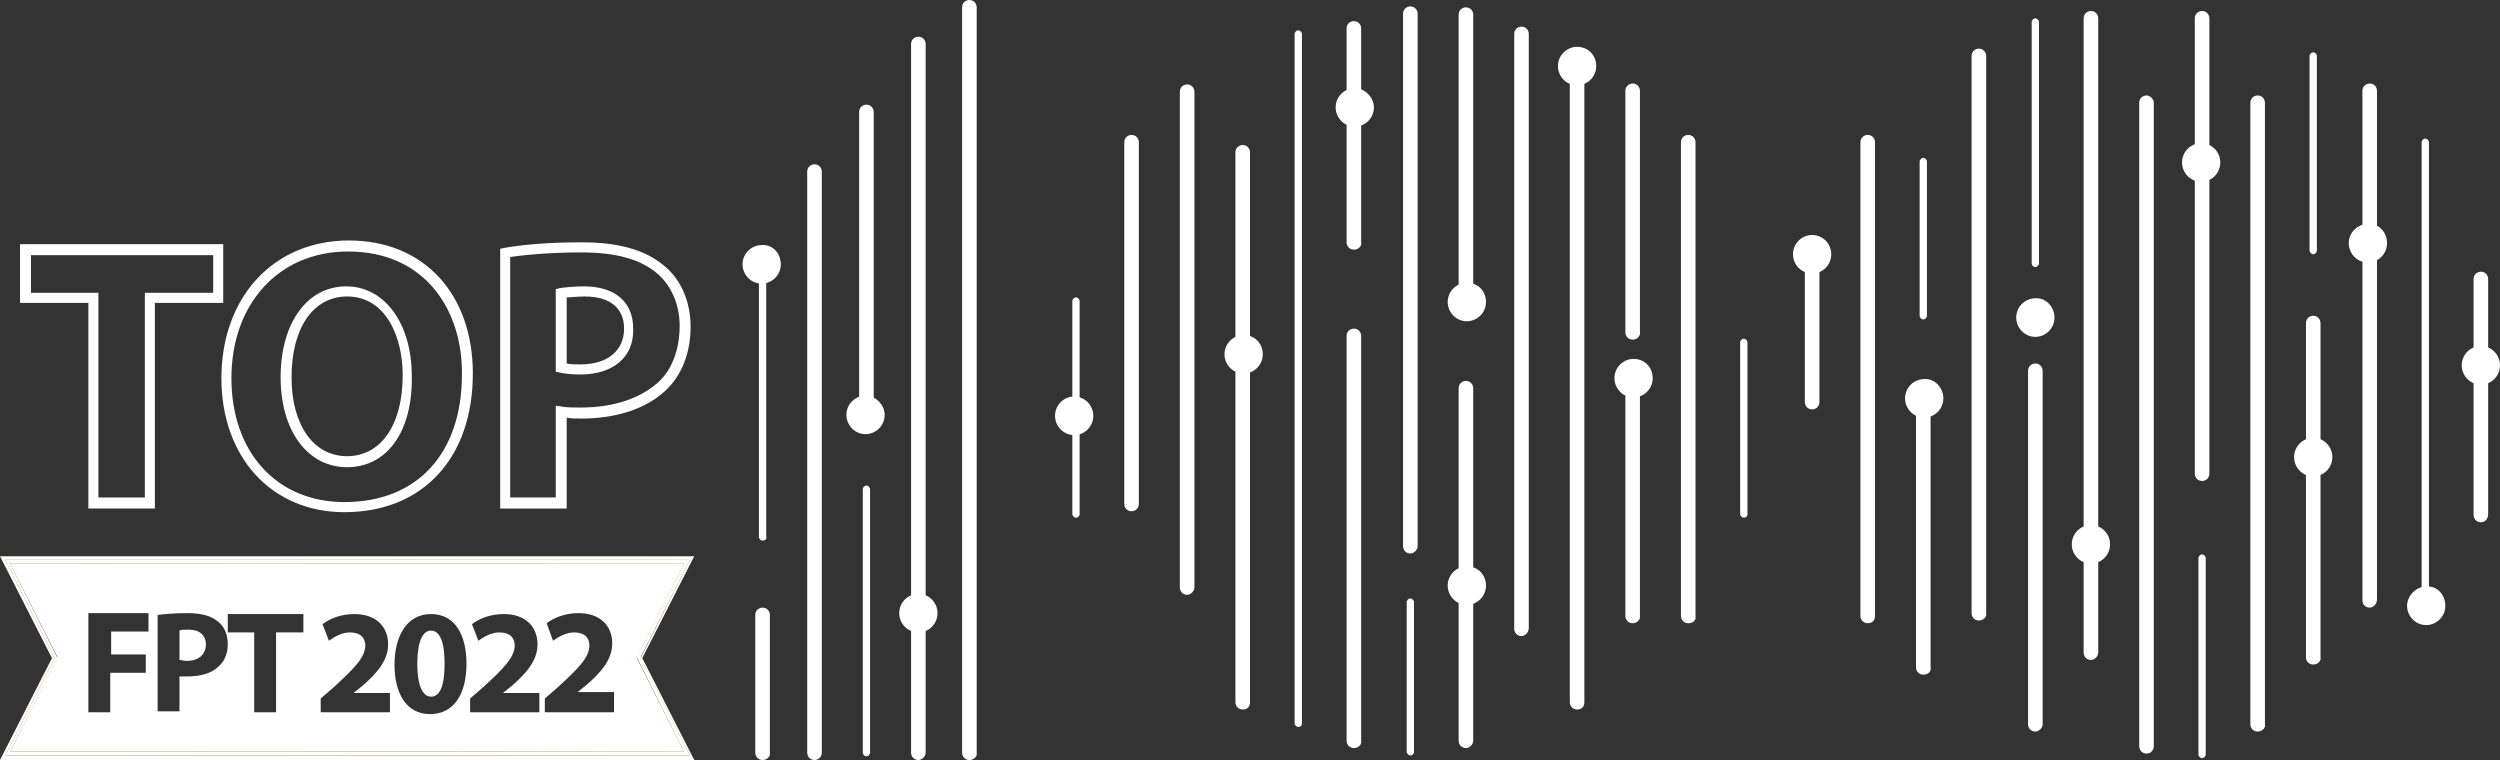 <svg width="125" height="38" viewBox="0 0 125 38" fill="none" xmlns="http://www.w3.org/2000/svg">
<rect x="0" y="0" width="125" height="38" fill="#333333" stroke="none"/>
<g clip-path="url(#clip0_896_8709)">
<path d="M53.799 25.884C53.708 25.884 53.617 25.792 53.617 25.701V15.053C53.617 14.961 53.708 14.87 53.799 14.87C53.89 14.87 53.981 14.961 53.981 15.053V25.746C53.936 25.838 53.89 25.884 53.799 25.884Z" fill="white"/>
<path d="M56.578 25.563C56.35 25.563 56.214 25.379 56.214 25.196V7.114C56.214 6.884 56.396 6.746 56.578 6.746C56.806 6.746 56.942 6.93 56.942 7.114V25.196C56.942 25.425 56.76 25.563 56.578 25.563Z" fill="white"/>
<path d="M59.357 29.739C59.129 29.739 58.992 29.556 58.992 29.372V4.589C58.992 4.36 59.175 4.222 59.357 4.222C59.584 4.222 59.721 4.406 59.721 4.589V29.372C59.721 29.556 59.539 29.739 59.357 29.739Z" fill="white"/>
<path d="M62.136 35.476C61.908 35.476 61.771 35.292 61.771 35.109V7.618C61.771 7.389 61.953 7.251 62.136 7.251C62.363 7.251 62.5 7.435 62.5 7.618V35.109C62.5 35.338 62.363 35.476 62.136 35.476Z" fill="white"/>
<path d="M64.914 36.348C64.823 36.348 64.732 36.256 64.732 36.164V1.698C64.732 1.606 64.823 1.515 64.914 1.515C65.005 1.515 65.097 1.606 65.097 1.698V36.164C65.097 36.302 65.005 36.348 64.914 36.348Z" fill="white"/>
<path d="M67.693 37.403C67.465 37.403 67.329 37.22 67.329 37.036V16.797C67.329 16.568 67.511 16.43 67.693 16.43C67.921 16.43 68.058 16.613 68.058 16.797V37.036C68.103 37.22 67.921 37.403 67.693 37.403Z" fill="white"/>
<path d="M87.19 25.884C87.099 25.884 87.008 25.792 87.008 25.701V17.118C87.008 17.027 87.099 16.935 87.19 16.935C87.281 16.935 87.373 17.027 87.373 17.118V25.701C87.373 25.838 87.281 25.884 87.19 25.884Z" fill="white"/>
<path d="M70.517 37.771C70.426 37.771 70.335 37.679 70.335 37.587V30.106C70.335 30.015 70.426 29.923 70.517 29.923C70.609 29.923 70.7 30.015 70.7 30.106V37.633C70.654 37.725 70.609 37.771 70.517 37.771Z" fill="white"/>
<path d="M67.693 12.483C67.465 12.483 67.329 12.3 67.329 12.116V1.423C67.329 1.193 67.511 1.056 67.693 1.056C67.921 1.056 68.058 1.239 68.058 1.423V12.116C68.103 12.3 67.921 12.483 67.693 12.483Z" fill="white"/>
<path d="M84.412 31.162C84.184 31.162 84.047 30.978 84.047 30.795V7.114C84.047 6.884 84.229 6.746 84.412 6.746C84.639 6.746 84.776 6.93 84.776 7.114V30.795C84.821 31.024 84.639 31.162 84.412 31.162Z" fill="white"/>
<path d="M81.633 16.981C81.405 16.981 81.268 16.797 81.268 16.614V4.544C81.268 4.314 81.45 4.176 81.633 4.176C81.86 4.176 81.997 4.36 81.997 4.544V16.568C82.043 16.797 81.86 16.981 81.633 16.981Z" fill="white"/>
<path d="M81.633 31.162C81.405 31.162 81.268 30.978 81.268 30.795V18.725C81.268 18.495 81.45 18.358 81.633 18.358C81.86 18.358 81.997 18.541 81.997 18.725V30.749C82.043 30.978 81.86 31.162 81.633 31.162Z" fill="white"/>
<path d="M78.854 35.476C78.626 35.476 78.489 35.292 78.489 35.109V2.8C78.489 2.57 78.672 2.432 78.854 2.432C79.082 2.432 79.218 2.616 79.218 2.8V35.109C79.218 35.338 79.082 35.476 78.854 35.476Z" fill="white"/>
<path d="M76.075 31.804C75.847 31.804 75.711 31.621 75.711 31.437V1.698C75.711 1.469 75.893 1.331 76.075 1.331C76.303 1.331 76.439 1.515 76.439 1.698V31.391C76.439 31.621 76.257 31.804 76.075 31.804Z" fill="white"/>
<path d="M73.296 37.403C73.069 37.403 72.932 37.22 72.932 37.036V19.413C72.932 19.184 73.114 19.046 73.296 19.046C73.524 19.046 73.661 19.23 73.661 19.413V37.036C73.661 37.22 73.478 37.403 73.296 37.403Z" fill="white"/>
<path d="M73.296 15.787C73.069 15.787 72.932 15.604 72.932 15.42V0.734C72.932 0.505 73.114 0.367 73.296 0.367C73.524 0.367 73.661 0.551 73.661 0.734V15.374C73.661 15.604 73.478 15.787 73.296 15.787Z" fill="white"/>
<path d="M70.517 27.674C70.29 27.674 70.153 27.49 70.153 27.307V0.688C70.153 0.459 70.335 0.321 70.517 0.321C70.745 0.321 70.882 0.505 70.882 0.688V27.307C70.882 27.49 70.7 27.674 70.517 27.674Z" fill="white"/>
<path d="M90.607 20.469C90.379 20.469 90.242 20.285 90.242 20.101V12.208C90.242 11.978 90.425 11.841 90.607 11.841C90.835 11.841 90.971 12.024 90.971 12.208V20.101C90.971 20.285 90.835 20.469 90.607 20.469Z" fill="white"/>
<path d="M93.386 31.162C93.158 31.162 93.021 30.978 93.021 30.795V7.114C93.021 6.884 93.203 6.746 93.386 6.746C93.613 6.746 93.75 6.93 93.75 7.114V30.795C93.75 31.024 93.613 31.162 93.386 31.162Z" fill="white"/>
<path d="M96.164 33.732C95.937 33.732 95.8 33.548 95.8 33.365V19.413C95.8 19.184 95.982 19.046 96.164 19.046C96.392 19.046 96.529 19.23 96.529 19.413V33.365C96.574 33.594 96.392 33.732 96.164 33.732Z" fill="white"/>
<path d="M96.164 15.971C96.073 15.971 95.982 15.879 95.982 15.787V8.077C95.982 7.986 96.073 7.894 96.164 7.894C96.255 7.894 96.347 7.986 96.347 8.077V15.787C96.347 15.879 96.255 15.971 96.164 15.971Z" fill="white"/>
<path d="M98.943 31.024C98.715 31.024 98.579 30.841 98.579 30.657V2.8C98.579 2.57 98.761 2.432 98.943 2.432C99.171 2.432 99.308 2.616 99.308 2.8V30.657C99.353 30.841 99.171 31.024 98.943 31.024Z" fill="white"/>
<path d="M101.768 36.577C101.54 36.577 101.403 36.394 101.403 36.21V18.541C101.403 18.312 101.585 18.174 101.768 18.174C101.995 18.174 102.132 18.358 102.132 18.541V36.21C102.132 36.394 101.95 36.577 101.768 36.577Z" fill="white"/>
<path d="M101.768 13.355C101.676 13.355 101.585 13.263 101.585 13.171V1.101C101.585 1.01 101.676 0.918 101.768 0.918C101.859 0.918 101.95 1.01 101.95 1.101V13.217C101.904 13.263 101.859 13.355 101.768 13.355Z" fill="white"/>
<path d="M104.546 32.998C104.319 32.998 104.182 32.814 104.182 32.63V0.918C104.182 0.688 104.364 0.551 104.546 0.551C104.774 0.551 104.911 0.734 104.911 0.918V32.63C104.911 32.814 104.729 32.998 104.546 32.998Z" fill="white"/>
<path d="M124.043 26.114C123.816 26.114 123.679 25.93 123.679 25.746V13.952C123.679 13.722 123.861 13.585 124.043 13.585C124.271 13.585 124.408 13.768 124.408 13.952V25.701C124.408 25.93 124.271 26.114 124.043 26.114Z" fill="white"/>
<path d="M121.265 30.978C121.173 30.978 121.082 30.887 121.082 30.795V7.114C121.082 7.022 121.173 6.93 121.265 6.93C121.356 6.93 121.447 7.022 121.447 7.114V30.795C121.401 30.887 121.356 30.978 121.265 30.978Z" fill="white"/>
<path d="M118.486 30.382C118.258 30.382 118.121 30.198 118.121 30.015V4.544C118.121 4.314 118.304 4.176 118.486 4.176C118.714 4.176 118.85 4.36 118.85 4.544V29.969C118.85 30.198 118.668 30.382 118.486 30.382Z" fill="white"/>
<path d="M115.661 12.713C115.57 12.713 115.479 12.621 115.479 12.529V2.8C115.479 2.708 115.57 2.616 115.661 2.616C115.753 2.616 115.844 2.708 115.844 2.8V12.529C115.844 12.621 115.753 12.713 115.661 12.713Z" fill="white"/>
<path d="M115.661 33.227C115.434 33.227 115.297 33.044 115.297 32.86V16.155C115.297 15.925 115.479 15.787 115.661 15.787C115.889 15.787 116.026 15.971 116.026 16.155V32.86C116.071 33.044 115.889 33.227 115.661 33.227Z" fill="white"/>
<path d="M112.883 36.577C112.655 36.577 112.518 36.394 112.518 36.21V5.14C112.518 4.911 112.7 4.773 112.883 4.773C113.11 4.773 113.247 4.957 113.247 5.14V36.21C113.293 36.394 113.11 36.577 112.883 36.577Z" fill="white"/>
<path d="M110.104 24.048C109.876 24.048 109.739 23.865 109.739 23.681V0.918C109.739 0.688 109.922 0.551 110.104 0.551C110.332 0.551 110.468 0.734 110.468 0.918V23.681C110.468 23.865 110.332 24.048 110.104 24.048Z" fill="white"/>
<path d="M110.104 37.908C110.013 37.908 109.922 37.816 109.922 37.725V27.903C109.922 27.812 110.013 27.72 110.104 27.72C110.195 27.72 110.286 27.812 110.286 27.903V37.725C110.286 37.816 110.195 37.908 110.104 37.908Z" fill="white"/>
<path d="M107.325 37.679C107.097 37.679 106.961 37.495 106.961 37.312V5.14C106.961 4.911 107.143 4.773 107.325 4.773C107.507 4.773 107.69 4.957 107.69 5.14V37.312C107.69 37.495 107.553 37.679 107.325 37.679Z" fill="white"/>
<path d="M74.299 15.099C74.299 15.65 73.843 16.063 73.342 16.063C72.795 16.063 72.385 15.604 72.385 15.099C72.385 14.548 72.841 14.135 73.342 14.135C73.888 14.135 74.299 14.548 74.299 15.099Z" fill="white"/>
<path d="M68.695 5.37C68.695 5.92 68.24 6.333 67.739 6.333C67.192 6.333 66.782 5.874 66.782 5.37C66.782 4.819 67.238 4.406 67.739 4.406C68.24 4.406 68.695 4.865 68.695 5.37Z" fill="white"/>
<path d="M82.635 18.908C82.635 19.459 82.179 19.872 81.678 19.872C81.132 19.872 80.722 19.413 80.722 18.908C80.722 18.358 81.177 17.945 81.678 17.945C82.225 17.945 82.635 18.358 82.635 18.908Z" fill="white"/>
<path d="M79.811 3.304C79.811 3.855 79.355 4.268 78.854 4.268C78.307 4.268 77.897 3.809 77.897 3.304C77.897 2.754 78.353 2.341 78.854 2.341C79.4 2.341 79.811 2.754 79.811 3.304Z" fill="white"/>
<path d="M63.138 17.715C63.138 18.266 62.682 18.679 62.181 18.679C61.635 18.679 61.224 18.22 61.224 17.715C61.224 17.164 61.68 16.751 62.181 16.751C62.728 16.751 63.138 17.164 63.138 17.715Z" fill="white"/>
<path d="M53.708 21.754C54.236 21.754 54.665 21.322 54.665 20.79C54.665 20.258 54.236 19.826 53.708 19.826C53.18 19.826 52.752 20.258 52.752 20.79C52.752 21.322 53.18 21.754 53.708 21.754Z" fill="white"/>
<path d="M90.607 13.676C91.135 13.676 91.563 13.245 91.563 12.713C91.563 12.18 91.135 11.749 90.607 11.749C90.078 11.749 89.65 12.18 89.65 12.713C89.65 13.245 90.078 13.676 90.607 13.676Z" fill="white"/>
<path d="M74.299 29.28C74.299 29.831 73.843 30.244 73.342 30.244C72.795 30.244 72.385 29.785 72.385 29.28C72.385 28.73 72.841 28.317 73.342 28.317C73.888 28.317 74.299 28.73 74.299 29.28Z" fill="white"/>
<path d="M97.167 19.918C97.167 20.469 96.711 20.882 96.21 20.882C95.663 20.882 95.253 20.423 95.253 19.918C95.253 19.367 95.709 18.954 96.21 18.954C96.711 18.908 97.167 19.367 97.167 19.918Z" fill="white"/>
<path d="M102.724 15.879C102.724 16.43 102.269 16.843 101.767 16.843C101.221 16.843 100.811 16.384 100.811 15.879C100.811 15.329 101.266 14.915 101.767 14.915C102.269 14.87 102.724 15.329 102.724 15.879Z" fill="white"/>
<path d="M104.546 28.179C105.075 28.179 105.503 27.747 105.503 27.215C105.503 26.683 105.075 26.251 104.546 26.251C104.018 26.251 103.59 26.683 103.59 27.215C103.59 27.747 104.018 28.179 104.546 28.179Z" fill="white"/>
<path d="M110.058 9.087C110.587 9.087 111.015 8.655 111.015 8.123C111.015 7.591 110.587 7.159 110.058 7.159C109.53 7.159 109.102 7.591 109.102 8.123C109.102 8.655 109.53 9.087 110.058 9.087Z" fill="white"/>
<path d="M115.661 23.819C116.19 23.819 116.618 23.387 116.618 22.855C116.618 22.323 116.19 21.891 115.661 21.891C115.133 21.891 114.705 22.323 114.705 22.855C114.705 23.387 115.133 23.819 115.661 23.819Z" fill="white"/>
<path d="M119.351 12.162C119.351 12.713 118.896 13.126 118.395 13.126C117.848 13.126 117.438 12.667 117.438 12.162C117.438 11.611 117.894 11.198 118.395 11.198C118.941 11.152 119.351 11.611 119.351 12.162Z" fill="white"/>
<path d="M122.267 30.29C122.267 30.841 121.811 31.254 121.31 31.254C120.763 31.254 120.354 30.795 120.354 30.29C120.354 29.785 120.809 29.326 121.31 29.326C121.857 29.28 122.267 29.739 122.267 30.29Z" fill="white"/>
<path d="M124.043 19.23C124.572 19.23 125 18.798 125 18.266C125 17.733 124.572 17.302 124.043 17.302C123.515 17.302 123.087 17.733 123.087 18.266C123.087 18.798 123.515 19.23 124.043 19.23Z" fill="white"/>
<path d="M45.918 38C45.691 38 45.554 37.816 45.554 37.633V2.203C45.554 1.973 45.736 1.836 45.918 1.836C46.146 1.836 46.283 2.019 46.283 2.203V37.633C46.283 37.816 46.101 38 45.918 38Z" fill="white"/>
<path d="M43.322 21.065C43.094 21.065 42.957 20.882 42.957 20.698V5.599C42.957 5.37 43.14 5.232 43.322 5.232C43.55 5.232 43.686 5.416 43.686 5.599V20.698C43.686 20.882 43.504 21.065 43.322 21.065Z" fill="white"/>
<path d="M43.322 37.816C43.231 37.816 43.14 37.725 43.14 37.633V24.461C43.14 24.37 43.231 24.278 43.322 24.278C43.413 24.278 43.504 24.37 43.504 24.461V37.633C43.504 37.725 43.413 37.816 43.322 37.816Z" fill="white"/>
<path d="M40.725 38C40.498 38 40.361 37.816 40.361 37.633V8.582C40.361 8.353 40.543 8.215 40.725 8.215C40.953 8.215 41.09 8.399 41.09 8.582V37.633C41.09 37.816 40.953 38 40.725 38Z" fill="white"/>
<path d="M38.129 38C37.901 38 37.764 37.816 37.764 37.633V30.749C37.764 30.519 37.946 30.382 38.129 30.382C38.356 30.382 38.493 30.565 38.493 30.749V37.633C38.539 37.816 38.356 38 38.129 38Z" fill="white"/>
<path d="M38.129 27.031C38.038 27.031 37.946 26.94 37.946 26.848V12.483C37.946 12.391 38.038 12.3 38.129 12.3C38.22 12.3 38.311 12.391 38.311 12.483V26.802C38.356 26.94 38.265 27.031 38.129 27.031Z" fill="white"/>
<path d="M48.469 38C48.242 38 48.105 37.816 48.105 37.633V0.367C48.105 0.138 48.287 0 48.469 0C48.697 0 48.834 0.184 48.834 0.367V37.633C48.879 37.816 48.697 38 48.469 38Z" fill="white"/>
<path d="M39.04 13.217C39.04 13.768 38.584 14.181 38.083 14.181C37.536 14.181 37.127 13.722 37.127 13.217C37.127 12.667 37.582 12.254 38.083 12.254C38.63 12.208 39.04 12.667 39.04 13.217Z" fill="white"/>
<path d="M44.233 20.744C44.233 21.295 43.777 21.708 43.276 21.708C42.73 21.708 42.32 21.249 42.32 20.744C42.32 20.193 42.775 19.78 43.276 19.78C43.777 19.78 44.233 20.239 44.233 20.744Z" fill="white"/>
<path d="M45.918 31.621C46.447 31.621 46.875 31.189 46.875 30.657C46.875 30.125 46.447 29.693 45.918 29.693C45.39 29.693 44.962 30.125 44.962 30.657C44.962 31.189 45.39 31.621 45.918 31.621Z" fill="white"/>
<path d="M7.744 25.425H4.419V15.145H1.002V12.208H11.161V15.145H7.744V25.425ZM4.92 24.874H7.243V14.64H10.66V12.758H1.549V14.64H4.92V24.874Z" fill="white"/>
<path d="M17.219 25.609C13.575 25.609 11.07 22.855 11.07 18.908C11.07 14.87 13.666 12.024 17.447 12.024C21.183 12.024 23.642 14.686 23.642 18.679C23.642 22.901 21.137 25.609 17.219 25.609ZM17.402 12.575C13.94 12.575 11.571 15.191 11.571 18.908C11.571 22.626 13.848 25.104 17.219 25.104C20.864 25.104 23.096 22.672 23.096 18.725C23.141 15.65 21.365 12.575 17.402 12.575ZM17.356 23.36C15.397 23.36 14.031 21.57 14.031 18.862C14.031 16.155 15.352 14.319 17.311 14.319C19.224 14.319 20.59 16.155 20.59 18.816C20.636 21.57 19.36 23.36 17.356 23.36ZM17.356 14.824C15.671 14.824 14.577 16.384 14.577 18.862C14.577 21.249 15.671 22.809 17.356 22.809C19.041 22.809 20.135 21.249 20.135 18.77C20.135 16.797 19.269 14.824 17.356 14.824Z" fill="white"/>
<path d="M28.335 25.425H25.009V12.437L25.237 12.391C26.285 12.208 27.606 12.116 29.109 12.116C30.886 12.116 32.207 12.483 33.118 13.217C34.029 13.906 34.53 15.053 34.53 16.338C34.53 17.669 34.074 18.771 33.3 19.505C32.343 20.423 30.84 20.928 29.063 20.928C28.836 20.928 28.562 20.928 28.335 20.882V25.425ZM25.51 24.874H27.788V20.285L28.107 20.331C28.38 20.377 28.699 20.377 29.018 20.377C30.703 20.377 32.024 19.918 32.935 19.092C33.619 18.449 33.983 17.44 33.983 16.292C33.983 15.191 33.528 14.181 32.753 13.585C31.933 12.942 30.749 12.621 29.063 12.621C27.697 12.621 26.467 12.713 25.51 12.85V24.874ZM29.018 18.725C28.562 18.725 28.244 18.679 28.016 18.633L27.788 18.587V14.457L27.97 14.411C28.244 14.365 28.699 14.319 29.2 14.319C30.749 14.319 31.66 15.099 31.66 16.43C31.706 17.853 30.658 18.725 29.018 18.725ZM28.335 18.174C28.517 18.22 28.744 18.22 29.018 18.22C30.384 18.22 31.204 17.531 31.204 16.43C31.204 15.42 30.521 14.824 29.246 14.824C28.836 14.824 28.517 14.87 28.335 14.87V18.174Z" fill="white"/>
<path d="M21.547 31.529C21.137 31.529 20.864 32.08 20.864 33.181C20.864 34.283 21.137 34.833 21.547 34.833C22.003 34.833 22.23 34.283 22.23 33.181C22.23 32.126 22.003 31.529 21.547 31.529Z" fill="white"/>
<path d="M34.211 28.179H0.501L2.87 32.86L0.501 37.587H34.211L31.842 32.906L34.211 28.179ZM7.425 31.575H5.558V32.722H7.289V33.64H5.512V35.614H4.419V30.657H7.425V31.575ZM10.933 33.319C10.569 33.686 9.976 33.824 9.339 33.824C9.202 33.824 9.065 33.824 8.974 33.824V35.568H7.881V30.749C8.2 30.703 8.701 30.657 9.384 30.657C10.067 30.657 10.569 30.795 10.887 31.07C11.206 31.299 11.389 31.713 11.389 32.217C11.389 32.63 11.252 33.044 10.933 33.319ZM15.124 31.621H13.803V35.614H12.71V31.621H11.389V30.703H15.169V31.621H15.124ZM19.451 35.614H16.035V34.925L16.673 34.374C17.721 33.411 18.222 32.906 18.267 32.309C18.267 31.896 18.039 31.621 17.493 31.621C17.083 31.621 16.718 31.85 16.445 32.034L16.126 31.208C16.491 30.932 17.037 30.703 17.721 30.703C18.814 30.703 19.406 31.345 19.406 32.217C19.406 33.044 18.814 33.686 18.131 34.283L17.675 34.65H19.497V35.614H19.451ZM21.502 35.705C20.271 35.705 19.725 34.604 19.725 33.227C19.725 31.85 20.317 30.703 21.547 30.703C22.823 30.703 23.324 31.85 23.324 33.181C23.324 34.65 22.731 35.705 21.502 35.705ZM26.922 35.614H23.506V34.925L24.144 34.374C25.191 33.411 25.692 32.906 25.738 32.309C25.738 31.896 25.51 31.621 24.964 31.621C24.554 31.621 24.189 31.85 23.916 32.034L23.597 31.208C23.961 30.932 24.508 30.703 25.191 30.703C26.285 30.703 26.877 31.345 26.877 32.217C26.877 33.044 26.285 33.686 25.601 34.283L25.146 34.65H26.968V35.614H26.922ZM30.658 35.614H27.241V34.925L27.879 34.374C28.927 33.411 29.428 32.906 29.473 32.309C29.473 31.896 29.246 31.621 28.699 31.621C28.289 31.621 27.925 31.85 27.651 32.034L27.332 31.162C27.697 30.887 28.243 30.657 28.927 30.657C30.02 30.657 30.612 31.299 30.612 32.172C30.612 32.998 30.02 33.64 29.337 34.237L28.881 34.604H30.703V35.614H30.658Z" fill="white"/>
<path d="M9.43 31.483C9.202 31.483 9.065 31.483 8.974 31.529V32.998C9.065 32.998 9.202 33.044 9.339 33.044C9.931 33.044 10.295 32.722 10.295 32.217C10.295 31.759 9.976 31.483 9.43 31.483Z" fill="white"/>
<path d="M34.712 27.812H0L2.597 32.906L0 38H34.712L32.115 32.906L34.712 27.812ZM34.484 37.77H30.658H27.56H7.198H6.696H0.273L2.733 32.906L0.273 27.995H5.603H7.198H27.56H30.658H34.484L32.024 32.906L34.484 37.77Z" fill="white"/>
<path d="M34.484 27.995H30.658H27.56H7.198H5.603H0.273L2.733 32.906L0.273 37.77H6.696H7.198H27.56H30.658H34.484L32.024 32.86L34.484 27.995ZM34.211 37.587H0.501L2.87 32.906L0.501 28.179H34.211L31.842 32.86L34.211 37.587Z" fill="url(#paint0_linear_896_8709)"/>
<path d="M34.484 27.995H30.658H27.56H7.198H5.603H0.273L2.733 32.906L0.273 37.77H6.696H7.198H27.56H30.658H34.484L32.024 32.86L34.484 27.995ZM34.211 37.587H0.501L2.87 32.906L0.501 28.179H34.211L31.842 32.86L34.211 37.587Z" fill="white"/>
</g>
<defs>
<linearGradient id="paint0_linear_896_8709" x1="35.23" y1="29.811" x2="-3.917" y2="36.454" gradientUnits="userSpaceOnUse">
<stop stop-color="#FDE25E"/>
<stop offset="0.361" stop-color="#DC9F27"/>
<stop offset="1" stop-color="#DAC784"/>
</linearGradient>
<clipPath id="clip0_896_8709">
<rect width="125" height="38" fill="white"/>
</clipPath>
</defs>
</svg>

